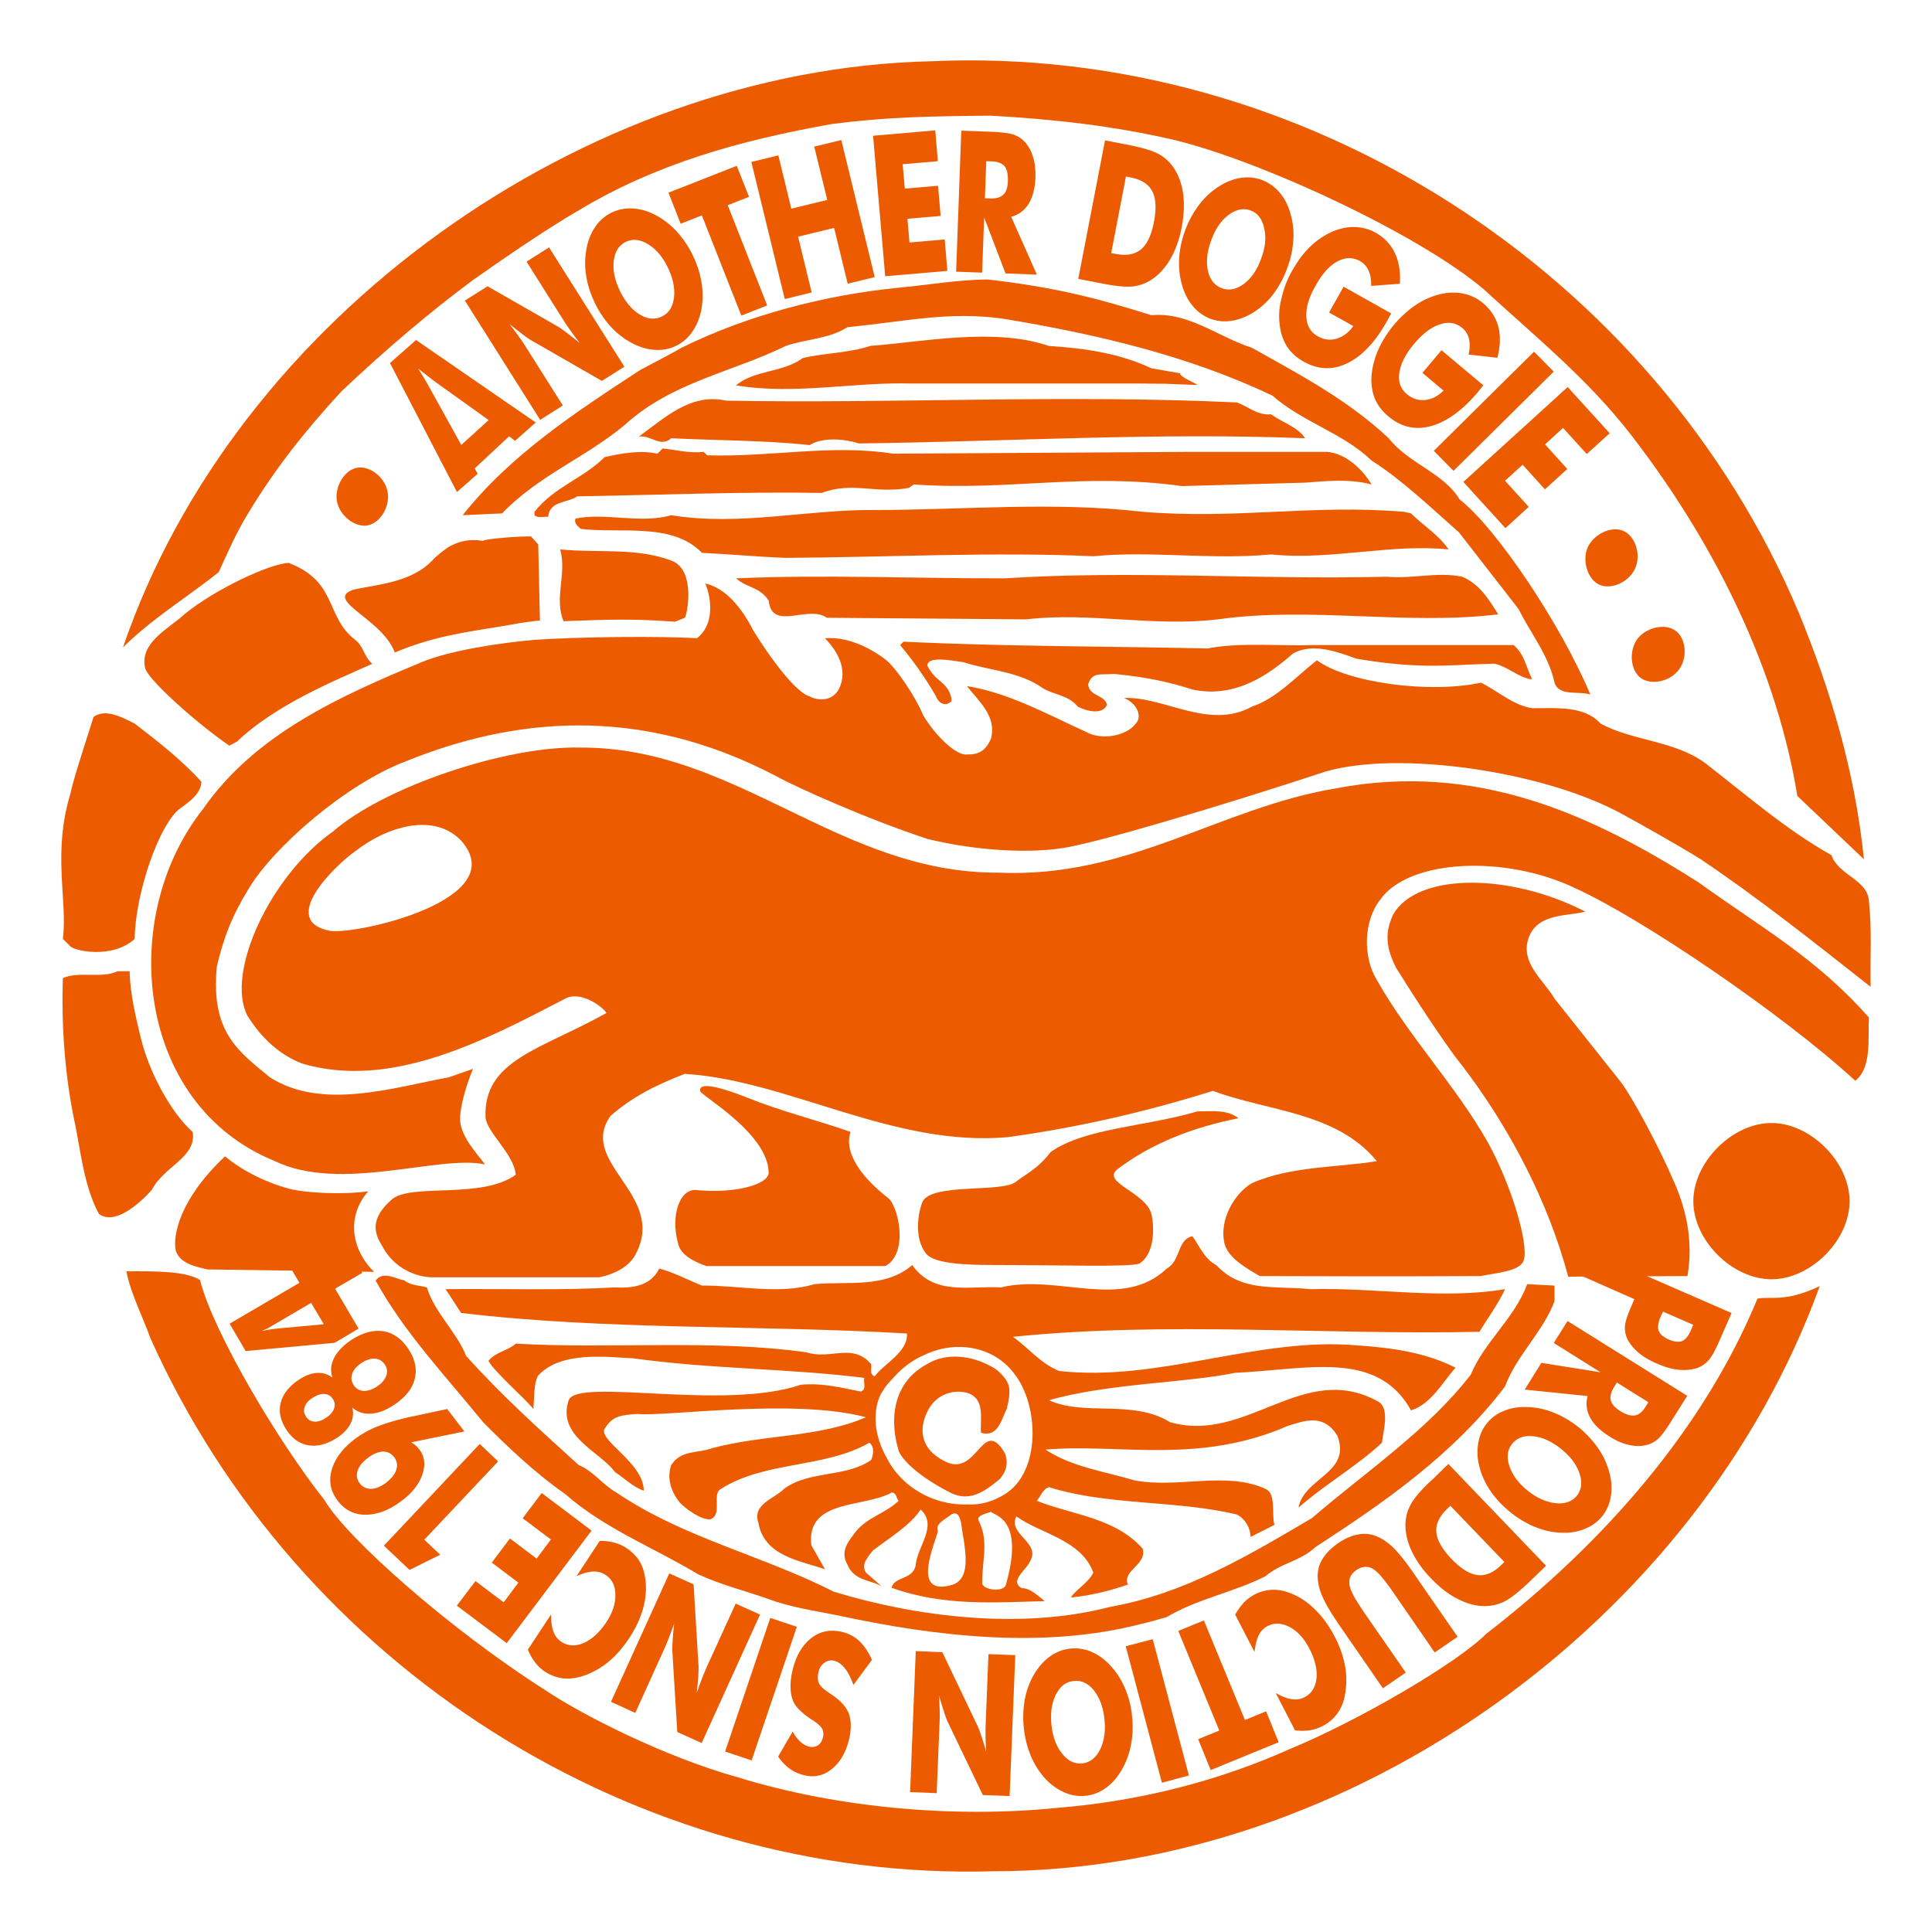 <svg id="Another_DoggieStudio_Production_Since_1984_logo" data-name="Another DoggieStudio Production Since 1984 logo" xmlns="http://www.w3.org/2000/svg" viewBox="0 0 4096 4096"><defs><style>.cls-1{fill:#ec5b00;}</style></defs><title>2020 ec5b00 Another Doggie Production Since 1984 logo web4096px</title><path id="NedreYdre_Ramme" data-name="NedreYdre Ramme" class="cls-1" d="M3726,2753.11c-114.34,277.75-328.44,520.38-574.64,710.32-61.15,61.89-271.34,185-420.42,246.21-139,62-304.21,108.11-487.41,123-218.06,22.31-466.85.93-679.6-64.71-153.85-42.63-332-133.24-408.23-184.89-199.92-127-420.57-321.89-467.49-402.4C586.26,3052,450.54,2820.28,424,2713.62c-30.89-18.95-93.23-18.68-156-18.33,8.75,46,33.86,94.57,50.74,141.44C630.24,3532.38,1346.07,3989.92,2108,3967.19c756.86-.62,1493.08-531.8,1750-1240.52C3785.13,2761.16,3757,2748,3726,2753.11Z"/><path id="NedreIndre_Ramme" data-name="NedreIndre Ramme" class="cls-1" d="M3237.81,2722.5c-26.65,72.17-89.7,120.85-119.65,191.76-89.88,117-223.31,206.57-336.85,304.27-135.44,79.84-270.56,160.51-427.46,188.13-188.6,49.18-409.23,21.69-586.48-32.18C1618.58,3298.37,1448,3260.27,1307,3164.37c-28.16-15.63-50.25-46.34-79.82-58.05-83.48-75.66-162.76-146.84-239-231.7-20.38-51.36-67.18-92.11-83.14-145.16-16-4.47-33.82-3.92-47.28-14.52-18.91-3.92-45.9-21.21-61.36,0,60.86,110.83,149.25,203.22,228,300.37,56.25,56.63,112.54,109.42,173.85,152.17,84.05,73.94,188.28,113.58,282.6,170.52,47,21.57,96.61,34.07,144.91,50.85,50.25,18.94,99.38,25.65,152.15,36.23,202.37,43.83,434.06,71.82,641.48,17.76,9.47-1.82,36.28-9.16,54.15-14.48,65.31-39,141.82-52.39,209.63-86.73,31.83-28,74-31.54,105.52-61.61,144.76-94.16,290.88-194.65,402-340.36,23.6-65,80.94-116.12,105-181.17v-32.95Z"/><path id="C_Copyright" data-name="C Copyright" class="cls-1" d="M2112.75,2903.82c30.39,26.59,31.73,40.14,21.68,83.18-11.08,21.23-18.43,61.46-54.64,50.53-1.85-30.16,8.3-68.95-25.11-83.19a71.79,71.79,0,0,0-83.46,29c-24.57,41-23.89,88.73,35.1,116.25,66.37,30.57,77.39-98.12,124.2-18.55,7.93,22.5,2.51,38.24-10.63,54.43-26.53,21.33-61.21,51.59-105.13,29-74.47-38.19-102.55-72.29-108.88-87.09-22-70.34-11.22-146.92,58.67-184.75C2009.05,2864.74,2068.27,2874.79,2112.75,2903.82Z"/><path id="Nedre_KrummeL" data-name="Nedre KrummeL" class="cls-1" d="M3136.59,2823.54c17.58-29.59,39.64-58.62,54.16-90.44-132.31,22.6-275.26-3.64-413,0-75-7.56-145.34,7-199.22-51-25.39-13.49-35.41-40-50.52-61.22-32.95,7.53-24,51.38-54.43,68.67-94.92,89.88-232.25,10.6-351.46,39.91-67.54-3.92-141.53,18.17-188.13-47.36-58.07,50.15-137.91,33.68-206.85,40.4-75.38,22.6-159.4,2.49-239,3-25.09-9.76-59.94-28.17-90.36-36-17.31,34.34-51.47,42.27-94.13,39.91-116,6.7-239.56,2.51-358.93,3.64l32.91,50.52c308.52,36.85,630.34,25.13,945.23,43.55,2.77,39.34-49.69,64.76-68.68,91-11.45-5-5.86-16.74-7.26-26-39.65-46.32-86.54-8.37-137.63-25.13-196.52-27.91-417.32-6.69-615.8-18.42-17.86,16.09-42,17-57.94,36.59,14,25.11,76.82,78.44,95.07,101.91,2-10.33,0-55.62,10.47-71,49-52.8,147-38.55,201-36.35,167.87,23.12,330.12,21.39,490.34,41.5-2.79,10.33,5.87,24-7.26,29-41-7.82-80.67-18.7-127-14.53-162.74,56-475-15.79-492.56,32.95-25.58,76.47,67.13,109,98.07,152.14,20.16,13.12,38.58,32.13,61.22,39.64,0-60.87-103-109.46-81.43-133.68,16.46-25.86,35-26.43,67.06-29.07,56.56,6.5,332.29-34.05,485.26,7-98.81,43.27-218.64,36.58-326,65.58-28.81,11.18-66.46,3.11-86.84,36-10.07,29,1,58.05,18.43,79.54,13.92,14.38,45.58,37,64.85,35.31,26.44-10.45,2.15-53.68,22-64.34,93.79-59.73,218.85-43.34,314.88-98,11.17,7.8,8.65,25.86,3.91,36.55-54.45,37.84-131.47,21.5-185.07,61.42-19.66,20.66-68.4,32-53.89,72.59,12.57,69.76,87.88,79.28,141,97.7l-29-50.88c-11.51-98.75,111.66-78.94,170.55-111.86,10,0.27,9.49,12,14.53,17.58-28.48,27.37-64.78,33.42-91,65.52-16.36,21.6-33.21,41.4-17.87,69,14.57,35.71,48,32.1,72.59,46.61l-32.94-29c-11.44-17.57,4.47-33.2,14.52-46.61,29.53-23.16,81.23-54.42,101.34-87.08,37.68,34.32-8.11,79.29-10.62,119.24-7,30.42-45.14,22.35-51,46.57,109.59,39.59,217.06,31.18,324.63,28.43-14.12-11.24-30.47-27.86-48.89-27.59-26.52-15.45,10.16-38.5,17.68-56.5,24.28-40.35-48.11-57.38-28.79-95.62,51.12,37.11,137,48.84,163.24,119.18-10.62,22.08-38.41,36.92-47.64,52.83,40.78-3.9,83.47-14.37,120.59-27.34-11.7-31.18,40.66-41.38,31.72-76-58.08-65.89-148.23-71.47-224.59-101.62,8.42-9.5,11.6-24.28,25.84-29,124.49,39.31,270.2,27.33,398.35,58,17.66,9.22,28.66,28,29,47.47l50.52-25.41c-6.36-25.13,4.09-65.84-18.43-76.22-83.73-38.52-185.61-.59-278.3-18.25-63.65-19.15-132.31-28.08-188.65-65.19,157.09-13.42,323.74,32.7,514.41-50.54,31.79-9.27,74.53-28.17,104.69,21.5,29.86,79-70.63,88.22-82.65,152.14,57-50.26,123.11-87.39,176.94-137.63,3.13-26.52,16.74-71.71-7.2-86.9-158.85-89-278.88,89.74-441.91,43.35-79.55-49.13-181.42-12-256.8-46.62,124.49-35.73,289.83-36.45,394.44-58.08,152-6.62,300.8-50.24,373.23,79.57,41.87-12.94,66.15-58.61,94.17-90.44-62.37-31.82-133-42.15-206.68-47.19-213.28-19-419.28,77.88-633.68,54.16-39.53-15.9-65-49.12-98-72.42C2476.41,2800.64,2808.23,2830.69,3136.59,2823.54Zm-1117.2,536.3c-92.35,27.49-34.1-93.22-30.91-114.68-7.43-15.12,21-27.15,28.44-34.48,15.15-7.71,17.85,8.18,20.58,17.24C2042.63,3271.49,2064.45,3344.57,2019.39,3359.84Zm113.16,0c-4.68,16.8-49,11.14-50.29-3.31,0-52.87,14.73-88.6-7.86-133.74-5.36-10.75,26.65-16.69,26.65-17.65C2108.39,3213.72,2172.73,3218.93,2132.55,3359.84Zm17.43-447.9c53,66.19,58,209.87-21.27,256.9-22.94,14-48.82,22.29-78.07,20.67-72.24,2.63-140.33-38.49-169.87-97.18-40.32-70.22-22-127.46-8.17-144.89,6.66-12.13,15.43-19.65,22.7-27.85,18.29-20.7,40.05-36.74,65.41-47.34C2023.63,2841.75,2105,2852.15,2150,2911.94Z"/><path id="Forste_Kugle" data-name="Forste Kugle" class="cls-1" d="M3755.73,2380.88c83,0,165.54,83,165.54,165.75,0,83.19-82.57,165.53-165.54,165.53-83.19,0-165.73-82.35-165.73-165.53C3590,2463.85,3672.54,2380.88,3755.73,2380.88Z"/><path id="Sidste_Flamme" data-name="Sidste Flamme" class="cls-1" d="M3361,1932.76c-40.16,10.05-99.9,3.35-119.72,54.13-19.81,54.47,30.43,89.27,54.45,130.31L3437,2294.92c25.4,34.27,79.55,135.66,108.58,202.85,29.31,63.65,44.81,132.51,31.94,207.6l-252.76,1.3c-41.3-155.72-123.08-315.19-227.79-451.33-17.25-20.4-71.45-98.06-136.64-202.82-23-44.11-24.33-76.67-6.33-114.4C3005.53,1850.12,3200.53,1850.14,3361,1932.76Z"/><path id="Tredje_Fod" data-name="Tredje Fod" class="cls-1" d="M2625.74,2370.75c-93.52,18.45-183.35,52.14-257.38,108.6-33,27.8,60.58,48.49,72.59,94.1,4.93,18.15,11,82-25.38,105.49-22.09,7.82-165.35,3-305.59,3-65.44,0-131.58-3-147.22-24.94-24.56-31.9-17.17-82.43-7.25-108.61,19.09-41.65,170.07-18.59,199.1-43.42,17.59-14.73,44.32-25.11,73-62.71,73.16-51.17,198.78-53,311-86C2575.83,2355.71,2602,2352.82,2625.74,2370.75Z"/><path id="Anden_Fod" data-name="Anden Fod" class="cls-1" d="M1803.37,2399.78c-12.56,34.34,8.42,84.8,79.84,140.42,19.81,14.72,45.1,115.13-6,143.91H1497.37c-25.65-9.18-55.21-23.33-60-48.72-15.91-58.34,3.35-115,38.52-112.5,75.37,8.1,152.14-9.6,153.72-36.14-0.46-83-141.18-162.41-145.34-173.53-1.95-14.4,18.3-18.29,101.33,14.46C1656.54,2356.23,1730,2374.07,1803.37,2399.78Z"/><path id="Krop" class="cls-1" d="M3601.08,1870.79c-228.91-145.71-472.39-256-769.45-199.28-246.33,41-438.6,191.18-715.56,178.6-337.13,1.29-554.51-266.57-885-265.16-158.82-4.42-418.72,84.58-524.89,177.81-131.92,92.69-228.66,298.32-181.7,390.63,31,48.91,68.12,82.54,115.94,101.42,189.79,56,387.88-49.31,557.87-137.61,34.18-17.78,81.09,18.72,87.45,30.44-139.64,78.17-261.25,99.34-256.38,221.84,3.85,32.86,60.19,77.09,64.1,121-70.5,51.91-216.9,18.33-260.78,50.87-62.95,52.93-26.93,90.18-16.77,110.13,38,58,100,56.55,99.78,56.51h355c31.42-6.69,65.61-22.06,79.73-54.43,58.45-122.55-124.67-188.71-56.56-287.17,47.75-42.47,101.88-68.2,158-89.69,218.85,13.41,442.74,155.9,684.76,134.17,148-20.26,292.55-53.56,434.93-98.16,116.94,44,260.71,44,347.41,148.9-76.85,13.57-180.76,9.67-264.77,46.79-36.19,21-71.47,78.16-57.51,130.65,9.47,28.61,42.65,47.94,74.19,66.36,114.15,0,236.63,1.13,467.64,0,33.62-6.68,85.57-10.28,92.1-34,10.6-36.27-27.63-161.6-76.5-249.91-67.56-119.4-168.05-224.6-235.16-343.92-29.75-48.76-28.63-124.69,7.39-170.47,60.84-86,266-95.19,414-23.73,140.84,64.2,439,266.33,592.89,407.84,35.45-27.16,26.6-89.61,29-133.9C3851.21,2031.31,3734.78,1967.13,3601.08,1870.79ZM699,1973.33c-109.09-21.42,10.71-138.29,54.34-168.78,68.3-53.49,169.1-82.63,225.56-20.92C1086.69,1909.23,750.24,1983.12,699,1973.33Z"/><path id="Store_Flamme" data-name="Store Flamme" class="cls-1" d="M3962.3,1911c-1.89-45.84-64.26-54.72-79.55-98-96.59-54.16-180.11-127.58-268.27-195.7-65.52-47.43-153.05-46.33-221.07-83.18-33.88-38-92.39-32.66-145-32.66-41.08-6.42-72.21-36.29-108.75-54.15-109.6,23.72-283.37,0-347.75-47.44-44.61,34.88-85.23,80.65-137.69,98.18-91.3,50.19-184.52-21.37-271.36-18.37,27.36,11.16,39.64,38.53,25.14,54.45-20.38,26.69-73.14,35.75-104.69,17.87-82.4-37.14-163.2-82.92-253.46-97.43,25,31.82,63.76,63.95,51.12,111.21-11.19,26.44-27,34.51-51.12,33.66-21.21,3.36-66.16-38.23-92.68-83.18-16.47-39.56-55.55-97.42-77.89-116.38-31-24.59-81.51-51.11-130.36-46.72,24.49,24.51,50.27,65.57,30,106.91-14.87,29-47.87,24.92-62.38,16.28-29-7.27-85.42-83.7-119.75-140.13-23.73-46.35-57.5-89.33-101.42-99.11,14.35,35.38,18.24,88.5-17.88,116-79.72-4.94-251.68-3-344.36,3.37-70.36,6.14-177.9,21.94-239.06,47.24-173,72-353.61,152.69-463.66,311.53-181.14,228.07-143.48,626.4,152.15,746.27,139.56,67.69,348.79-14.08,445.79,7.14-22.23-29-50.53-59-53-94.1,0-35.43,17.21-83.44,27.37-108.55L952,2283.85c-117.81,21.67-269.46,71-380,0-66.18-54.62-126.12-95.53-112.25-235.12,14.49-61.16,31.91-106.75,67.29-164.28,52.06-87.92,206.24-222.17,332.31-270,223.6-90.9,492.16-123.28,785.81,30.81,45.4,25.13,197.09,92.71,321.58,133.44,89.32,22,201.55,31.82,282.23,19.82,65-7.82,344.46-91.28,561.36-162.75,154.37-44.94,464-1.51,631.42,91.55,34.9,19,121.64,67.84,161.92,93,123.44,82.91,245.17,179.49,362.13,271.8C3964.81,2031.58,3968.71,1968.78,3962.3,1911Z"/><path id="Forste_Flamme" data-name="Forste Flamme" class="cls-1" d="M620.28,2522c29.88,6.37,101.32,11.55,160.26,3.73-49.75,57.76-31.6,128.12,12.46,170.69l-353.4-5.14c-23.92-5.86-59.95-12.3-67.22-41.33-5.79-30.23,7.71-107.12,104.75-198.47C514.35,2483.26,570.44,2510.21,620.28,2522Z"/><path id="Anden_Flamme" data-name="Anden Flamme" class="cls-1" d="M274.93,2059.15c0.44,46.51,13.77,100.87,24,143.09,17.3,70.53,62.81,155.92,109.67,197.89,8.22,53.81-60.84,72.1-86.91,122.76-2.43,2.31-70.79,81.92-112.11,50.55-33.79-63.18-38.57-139-54.51-210-17.87-91.81-25.12-192.56-21.74-289.81,34.31-15.25,81.57,1.59,115.89-14.49h25.66Z"/><path id="Tredje_Flamme" data-name="Tredje Flamme" class="cls-1" d="M427.07,1657.46c-1.51,25.09-23,40.53-45.4,56.68-43,31.47-94.74,177-96.15,276.41-47.12,43.41-130.22,25.6-137.62,14.52l-14.52-14.52c10.09-83.46-22.7-180.61,15.93-308,4.79-25.09,27.07-93.69,49.22-162.87,26.14-18.2,61.34,1.62,87,14.46C334.31,1571.52,385,1611,427.07,1657.46Z"/><path id="Fjerde_Flamme" data-name="Fjerde Flamme" class="cls-1" d="M753,1356.54c18.37,14,17.43,33.9,36.23,50.83-76.31,34.37-203.78,85.55-286.73,164.82l-16.38,8.74c-66.72-45.71-177.33-143.45-178.83-166.56-10.64-53,52.17-82.56,83.53-111.93,64.21-53.14,182.06-107.71,221.06-109C716.54,1233.18,688.75,1307.19,753,1356.54Z"/><path id="Femte_Flamme" data-name="Femte Flamme" class="cls-1" d="M1141.11,1154.21l3.56,161.23c-13.74,1.45-28.2,3.4-43.12,5.67-93.22,17.34-168.93,22.12-264.56,62.26-26.41-71.61-150.69-110.94-88-133.06,53.44-12,126.89-15.38,171.8-66.65a272.22,272.22,0,0,1,29.1-23.23,110.53,110.53,0,0,1,33.64-13.32c12.15-2.53,25.55-2.76,40.45-.31-0.61-1.44,13.34-3.74,33.19-5.73s45.57-3.78,68.42-3.87Z"/><path id="Sjette_Flamme" data-name="Sjette Flamme" class="cls-1" d="M1426.8,1189.92c46.34,21.26,31.61,108,25.12,119.8l-21.19,8.38c-85.56-6.34-136-5.06-235.88-1.12-20.66-47.85,7.26-101.06-7.18-152.14C1271.76,1172.92,1351.44,1160,1426.8,1189.92Z"/><path id="FørsteOvre_KrummeL" data-name="FørsteOvre KrummeL" class="cls-1" d="M2560.14,1374.83c69-13.48,152.14-4.82,221.16-7.22h427.6c23.58,19.76,26.77,48.26,39.53,72.47-25.87-1.4-51-26.52-79.74-32.94-95.45,1.95-153.45,12.82-292.84-10.61-40.47-14.5-92.12-34.27-134.53-11.09-59.74,52.68-128.7,94.27-213.28,76.42-51.17-16.76-102.73-26.92-166.6-33.07-30.29,2.54-45.3-4.62-54.47,21.9,1.92,25.69,35.73,22.29,39.9,43.55-9.29,21.27-40.75,14.5-62,3.85-20.09-25.11-51.64-24.78-75.63-40.13-48.86-34.34-111.73-36.29-166.67-54.16-23.17-2.8-76.08-14-76.49,7.25,14.28,30.3,36.86,33.4,47.46,58.05,2,5.78,4.47,11.12,3.35,17.87-12.55,12-27.09,3.9-32.38-10.6a773.75,773.75,0,0,0-76.2-108.76l7.26-7.21C2127.93,1370.56,2341.29,1370,2560.14,1374.83Z"/><path id="AndenOvre_KrummeL" data-name="AndenOvre KrummeL" class="cls-1" d="M3100.05,1222.7c36.54,15.53,56.36,47.88,76.17,79.75-195.68,23.69-396.94-17-594,10.61-137.59,16.46-273.3-15.91-405.88,0l-423.47-3.35c-39.08-28.48-116.09,29.88-123.2-36.29-17.86-29-47.91-27.53-69.14-47.29,185.92-8.27,379.08.39,569,0,276.83-17.48,529.47,3.38,811.4-3.43C2991.44,1228,3046.71,1211.66,3100.05,1222.7Z"/><path id="TredjeOvre_KrummeL" data-name="TredjeOvre KrummeL" class="cls-1" d="M2991.44,1088.46c28.74,28,58.39,45.38,79.71,76.37-124.94-12.56-249.17,23.63-376.46,10.61-126.44,12-256.26-8.27-376.84,3.85-213-9.72-439.39,2.31-652.1,3.42-55.55-2-118.35-7.82-177.61-10.65-62.45-65.29-173.39-40.64-257-50.78-6.19-6.23-14.52-11.55-11.15-21.76,63.36-13.44,137.68,11.69,202.93-7.25,145.88,23.71,289.76-12.57,431.29-11,185.36,0,378.79-18.34,568.35,3.81,200.73,16.43,358.43-16.34,554.37,0Z"/><path id="FjerdeOvre_KrummeL" data-name="FjerdeOvre KrummeL" class="cls-1" d="M1491.86,958l7.24,7.23c134,4.4,263.24-24.07,394.72-3.36L2524.14,958h289.75c39.66,3.87,73.17,35.32,94.07,69.1-46.61-12.09-91.55-7.73-141.1-3.82L2506,1030.53c-210.48-29-364.92,10.65-568.62-3.4l-10.61,7.29c-71.74,13-118.92-14-185.08,10.61-166.08-3-358.93,4.8-517.82,7.23-20.64,14.49-58.9,9.17-61.74,43.45-9.71-.94-21.71,3.4-29-3.44V1085c43.49-54,101.88-69.55,148.78-115.9,34.63-7.72,74.81-15.41,111.94-7.25L1405,950.78C1434.05,953.73,1460.58,961.43,1491.86,958Z"/><path id="FemteOvre_KrummeL" data-name="FemteOvre KrummeL" class="cls-1" d="M2622.12,853.25c24,8.17,43.53,28,72.57,25.13,24,17.36,57.22,27.05,72.17,50.74-312.8-12.55-635,7.2-945.63,11-30.43-9.59-76.76-14-104.67,3.45-95.75-10.16-195.69-9.66-293.67-14.46-22.61,20.76-43.55-7.76-68.67-3.43,53.27-38.13,109.71-93.18,184.53-76.3C1888.52,856.12,2258.39,835.88,2622.12,853.25Z"/><path id="SjetteOvre_KrummeL" data-name="SjetteOvre KrummeL" class="cls-1" d="M2440.95,780.8l61.14,10.64c-1.94,7.23,32.77,20.91,36.67,24.77l-66.44-2.52-52.86-.56H1934c-122.27-3.82-249.27,24.7-373.51,3.88,38.24-32.8,99.1-26.55,141.53-57.9,46.9-11.13,96-10.17,143.6-25.88,107-7.58,262-39.86,378.13.27C2300.55,738.29,2374.78,749.4,2440.95,780.8Z"/><path id="OvreIndre_Ramme" data-name="OvreIndre Ramme" class="cls-1" d="M2440.95,668.27c79.28-7.25,141.82,46.38,213.29,69.1,100.19,56.47,201,108.62,289.91,191.75,41.14,53.09,117.19,73.78,150.39,129.87,76.73,59,214,263.29,277.16,413.47-25.07-8.22-66.18,4.74-76-25.12-12.29-58.08-51.05-105.25-76.08-156L3093,1128.54c-56.34-49.53-120.36-111.1-185.08-152.13-61.13-58.91-144.6-80.18-210.2-137.63-177.82-84.58-372.92-130.41-572.16-163.28-114.55-15.43-198.08,4.91-329.5,18.34-38.52,25.11-87.7,24.62-130.36,39.64-113.33,55.54-241.46,76.77-340.38,166.63-84,70.43-182.18,106.71-260.9,188.34L981,1092.27c100.46-127.42,240.53-219.2,376.65-308.06,33.42-17.45,76.88-40.61,87-46.84,142.92-70.55,305.66-111.62,456.41-127,64.2-5.83,130.36-17.42,192-17.88C2237,608.67,2328.73,633,2440.95,668.27Z"/><path id="OvreYdre_Ramme" data-name="OvreYdre Ramme" class="cls-1" d="M3814,1300C3509.72,578,2763.57,94.07,1973.86,129.86c-735.56,16.87-1474,542.33-1713.14,1242.69,61.87-61.4,134.25-104.86,202.87-159.38C482,1173,500.75,1129.62,525,1090c57-94.71,120.86-175.74,199.43-260.83,95-89.69,187.37-168.05,278.62-235.69,72-50.67,159.8-110.6,225.2-148.34C1391,347.64,1566.47,298,1764.07,262.85c118-15.1,207.32-16.35,335.63-17.63,132,7.25,259.1,21.28,388.63,51.21,185.07,44.49,520.59,200.36,657.79,317.29C3257,715.61,3367.09,804.09,3459,923.35c185.6,240.46,309.58,506.71,351.51,764.08l141.14,134.26C3932.87,1636.62,3881.55,1464.67,3814,1300Z"/><g id="Layer_3" data-name="Layer 3"><path id="Tekst_Kugle" data-name="Tekst Kugle" class="cls-1" d="M756.72,991.73c27.35-5.18,59.8,20.43,65,51.14,5.83,30.57-15.17,65.77-42.47,71-26.82,4.84-59.21-20.6-65-51.13C709.06,1032.07,729.94,996.64,756.72,991.73Z"/></g><path class="cls-1" d="M968.77,1043.14l-142-273.5,55.3-48.76,253.76,174.88L1092,934.56l-12.84-9.38-72.78,67.88,6.3,11.48Zm9.15-99.83,58.14-52.7L918.84,806.69q-3.73-2.67-11.67-9.05c-5.35-4.2-12.14-9.62-20.52-16.25,3.92,6.36,7.61,12.46,11.15,18.25s6.74,11.47,9.88,16.91Z"/><path class="cls-1" d="M1145.21,890.13L985.57,637.26l48-30.37,151.08,86.55c3,1.77,8.59,5.73,16.68,11.89s17.45,13.5,28,22.16c-7.55-9.82-14.2-18.72-19.86-26.57s-10.36-15-14.37-21.29L1116.3,554.69,1164,524.53l159.74,252.92-47.81,30.11L1124.52,720.5c-3.06-1.69-8.66-5.6-16.71-11.75s-17.34-13.41-27.79-22q11.56,14.93,20,26.8t14.39,21.33l78.86,124.81Z"/><path class="cls-1" d="M1469,541.91c9.29,19.39,15.52,38.78,18.44,58.2a165.65,165.65,0,0,1-.49,56.27c-3.54,18-10.06,33.7-19.26,47.06s-20.83,23.28-34.59,29.86a88.16,88.16,0,0,1-45.09,8.4c-16.2-1-32.37-5.89-48.35-14.43a164.62,164.62,0,0,1-44.79-34.75A206.85,206.85,0,0,1,1261,642c-9.26-19.33-15.46-38.66-18.37-58.15a162.54,162.54,0,0,1,.85-56.55c3.26-17.87,9.58-33.47,18.84-46.78a88.57,88.57,0,0,1,34.71-30,90.39,90.39,0,0,1,45.11-8.46c16.35,1,32.51,5.83,48.64,14.43a164.66,164.66,0,0,1,44.18,34.66A204.15,204.15,0,0,1,1469,541.91Zm-65.88,129.15c14.76-7,23.33-20.44,25.73-40s-1.86-40.85-12.91-63.67q-16.2-33.9-41.83-49.48-25.4-15.59-47.09-5.2c-14.71,7.12-23.33,20.43-25.72,40.1s1.89,40.86,12.87,63.56q16.68,34.61,41.6,50.06C1372.36,676.73,1388.09,678.29,1403.09,671.06Z"/><path class="cls-1" d="M1571.65,669.11L1488,456.59l-44.93,17.76-25.9-65.84L1562,351.57l26,65.75L1542.82,435l83.65,212.54Z"/><path class="cls-1" d="M1663.76,634l-70.84-290.6,57.24-14,27.45,113,76.28-18.54-27.63-113,57.35-13.95,70.87,290.54-57.32,14L1768.4,483.16,1692,501.75,1720.81,620Z"/><path class="cls-1" d="M1876.69,585.71L1851,287.8l131.84-11.4,5.48,65.33-74.63,6.45,4.61,51.71,70.42-6.08,5.51,63.93-70.42,6.07,4.39,50.3,74.63-6.47,5.69,66.66Z"/><path class="cls-1" d="M2027.07,576L2038,277l61.62,2.27c24.1,1,40.73,3,50.12,6.44a58.57,58.57,0,0,1,24,16.39c7.53,8.48,12.89,19.06,16.72,31.83s5.27,26.86,4.77,42.16c-0.92,23-5.74,41.74-14.4,55.95-8.92,14.19-21.22,23.37-37.09,27.56l54.55,122.64-66.49-2.48L2086.49,461l-4.3,117Zm61-155.65,10.84,0.39q19,0.82,28.15-8c6-5.71,9.36-15,9.72-27.82,0.55-15-1.8-25.72-6.79-32.18-5.26-6.54-14.45-10.08-27.27-10.58l-11.7-.45Z"/><path class="cls-1" d="M2286,591.28l56.75-293.63,44.18,8.52q49.11,9.43,68.69,19.91a92.08,92.08,0,0,1,31.78,28.32c10.76,15.59,17.82,34.19,20.81,55.76s2.1,45.36-2.85,71.34-12.94,48.34-23.85,67.28-24.21,33.55-40.1,44a90.77,90.77,0,0,1-39.21,14.38c-13.85,1.7-34.55-.13-62.3-5.5l-9.73-1.8Zm69.83-54.8,9.72,1.89c22.71,4.39,40.46,1.1,53.51-9.76s22.1-30.39,27.47-58.52,4.19-49.64-3.73-64.75-23.29-24.86-46-29.23l-9.7-1.95Z"/><path class="cls-1" d="M2729,568.35a207.47,207.47,0,0,1-28.6,53.91,159.86,159.86,0,0,1-40.9,38.69c-15.57,10-31,16.4-47.33,18.92A87.48,87.48,0,0,1,2566.8,676a91,91,0,0,1-37.49-26.51c-10.48-12.37-18.11-27.24-23.15-44.78a163.62,163.62,0,0,1-6.21-56.24c1-19.77,5.28-39.66,12.51-59.57a212.65,212.65,0,0,1,28.95-53.65,158.35,158.35,0,0,1,41.17-38.81c15.31-10.1,30.7-16.45,46.5-19.11,16.32-2.54,31.31-1.24,46,4.12a91,91,0,0,1,37.5,26.46c10.7,12.35,18.38,27.35,23.19,44.79a156.68,156.68,0,0,1,6.15,56A198.67,198.67,0,0,1,2729,568.35Zm-138.39,42.72q22.77,8.45,46.67-9.41t36.51-53.59c8.9-23.43,11-45,6.31-64.45-4.18-19.4-13.76-32-28.82-37.43s-30.77-2.39-46.7,9.52-28.11,29.83-36.58,53.47c-9,24.06-11.18,45.57-7.1,64.69S2575.24,605.44,2590.62,611.07Z"/><path class="cls-1" d="M2817.71,662.54l30.87-54.69,101,56.71c-1.26,1.75-2,3.77-3.48,5.9-0.87,2.19-2.74,5.32-5,9.46q-37.61,67.49-84.62,90.07c-30.77,15.15-61.76,14.08-92.92-3.45-14.89-8.45-27-19.33-35.15-32.29s-13.67-28.74-15.43-47q-3.45-26.39,4.18-55.89a209.33,209.33,0,0,1,22.5-57.79c11-19.4,23.18-36.06,37.1-49.66A164.41,164.41,0,0,1,2823,491.84c16.55-7.35,33.12-10.81,48.55-10.58a96.5,96.5,0,0,1,45.48,12.44c18.25,10.4,31.58,24.54,40.06,42.6,8.86,18.15,12.27,39.88,10.73,65.27L2907,606.18c0.3-13.13-1.43-24-5.7-32.74a42.09,42.09,0,0,0-17.79-19.82q-23.24-13-48.56.88c-16.85,9.19-31.86,26.16-45.55,50.76-14.39,24.73-20.8,46.74-19.85,66s8.94,33.12,24.44,41.72c12.62,7.31,26.41,9.05,39.84,5s25.59-12.87,35.38-26.74Z"/><path class="cls-1" d="M3015.69,790.51l40.41-48L3144.89,817c-1.46,1.6-3,3.34-4.46,5.21-1.23,2-3.95,4.64-6.65,8.42-33.13,39.38-66.6,63.57-99.85,72.68s-63.28,2.27-90.58-20.64c-13.54-11.34-23-24.1-29-38.55-5.39-14.25-8-30.66-6.49-49.05a177.76,177.76,0,0,1,14.49-54.19c8.23-18.61,19.65-35.94,33.15-52.42q21.74-25.6,45.91-41.78a164.58,164.58,0,0,1,51.29-22.86c18-4.12,34.54-4.57,50.08-1.27a94.48,94.48,0,0,1,41.77,20.49c16.07,13.61,26.94,30.18,32,49.53s4.39,41.32-2.07,65.95l-60.87-6.9c2.8-12.79,3-23.8.76-33.05a41.51,41.51,0,0,0-14-23c-13.6-11.34-29.36-14.05-47.32-8-18.53,5.87-36.62,19.65-54.84,41.2-18.36,21.78-28.64,42.19-31.44,61.23s2.3,34.17,15.87,45.5c11.41,9.66,24.17,13.79,38.76,12.5,14-1.37,26.92-8,39.09-19.85Z"/><path class="cls-1" d="M3039.73,955.87l212.57-210.31,41.75,42.32L3081.64,998.21Z"/><path class="cls-1" d="M3102.44,1021.76l221.15-201.18,89.11,97.94-48.61,44.09-50.4-55.45-38.05,35,47.18,52.14-47.49,43.16-47.18-52.18-37.33,33.92,50.25,55.41-49.46,45.08Z"/><g id="Layer_4" data-name="Layer 4"><path id="Tekst_Kugle-2" data-name="Tekst Kugle" class="cls-1" d="M3441.61,1125.52c25.68,11.18,38.16,50.86,25.08,79.34-12.47,28.72-49.87,46.1-75.55,35-25-11.16-37.58-50.67-25.08-79.33C3379.12,1132.07,3416.56,1114.44,3441.61,1125.52Z"/></g><g id="Layer_6" data-name="Layer 6"><path id="Tekst_Kugle-3" data-name="Tekst Kugle" class="cls-1" d="M3552.34,1337.18c22.51,16.47,26,57.73,7,82.54-18.38,25.18-58.5,33.89-81,17.52-21.89-16.31-25.44-57.42-7-82.53C3490.21,1329.9,3530.43,1320.95,3552.34,1337.18Z"/></g><path class="cls-1" d="M3342,2700l55-35.62,274.06,119.34-24.78,56.6c-9.51,21.95-17.63,37-24.73,44.34a59.56,59.56,0,0,1-25.3,16.36,102.37,102.37,0,0,1-38.69,2.86c-14.14-1.51-29-6-44.05-12.73-16.65-7-30.14-15.08-40.83-24.31s-18.53-19.5-23.46-30.24a56.41,56.41,0,0,1-4.21-25.28c0.83-8.94,4.78-21.3,11.92-38.21l4-9.21,4.19-9.53Zm183.57,80.73-4.56,10.1c-5.76,12.83-7.19,23.15-4.53,30.32,2.69,7.41,10.25,13.8,22.07,19,11.21,4.56,20.53,5.73,27.86,2.92,6.88-2.79,13.33-10.69,18.78-23.68l4.81-10.7Z"/><path class="cls-1" d="M3323.31,2800.72l253.81,158.58-32.81,51.92c-12.74,20.75-22.76,34.08-30.51,40.58-7.77,6.15-16.12,10.63-26.22,12.35-10.88,2.42-22.83,2.15-35.9-1.35-13.07-2.95-25.95-8.67-38.64-16.87-19.73-12.25-33.7-25.61-41.63-40.21a61,61,0,0,1-5.53-46l-133.36-13.63,35.28-56.64,125.59,19.94-99.25-62.1ZM3427.84,2931l-5.58,9.31c-6.8,11-9.15,20.31-7.4,28.37,2.22,8.06,8.69,15.71,19.45,22.42,12.55,7.93,23,11,31.54,9.72,8.17-1.16,15.74-7.1,22.61-17.9l6.06-10.21Z"/><path class="cls-1" d="M3202.07,3206c-16.55-13.53-30.74-28.26-41.61-44.33-11.22-16.43-19.16-33.15-23.77-51.27a118.82,118.82,0,0,1-2.76-50.54c2.64-16,8.44-30.18,18.29-42.06a84.21,84.21,0,0,1,37.12-26.82c14.86-6.26,31.49-8.88,49.48-7.81a151.89,151.89,0,0,1,55.44,12c18.42,7.22,35.78,17.48,52.61,30.76,16.36,13.51,30.51,28.6,41.39,44.73a156.35,156.35,0,0,1,23.68,51.46,115.8,115.8,0,0,1,3.16,50.3c-2.65,15.95-8.62,30.15-18.48,42.19a86.93,86.93,0,0,1-37.06,26.8c-15.08,6.32-31.79,9-49.77,8-18.36-.49-36.75-4.75-55.18-12.08A207.08,207.08,0,0,1,3202.07,3206Zm3.68-144.79c-10,12.57-12.07,28.19-5.66,47,6.23,19,19,36.27,38.75,52.14s39.44,24.23,59.27,26.53c19.86,1.89,34.63-3.34,44.88-15.74,10.1-12.78,12.05-28.54,5.62-47.42-6.3-18.65-19-35.89-38.72-51.7-19.91-16-39.67-25.11-59.27-27C3231.09,3042.8,3216.24,3048.17,3205.75,3061.23Z"/><path class="cls-1" d="M3070.71,3103.72l207.12,215.82-32.6,31.37c-24,23-42.64,38-55.75,44.36a94.4,94.4,0,0,1-41.89,9.81c-18.8-.07-38.15-5.2-57.3-15.44-19.58-9.69-38.29-24.23-56.67-43.63-18.39-18.85-31.89-38.44-41.08-58.27s-13.34-38.89-12.88-58.19a92.33,92.33,0,0,1,11.25-40q10-18.8,40.17-47.68l7.45-6.78Zm4.2,88.67-7,6.74c-16.85,16-24.09,32.68-22.71,49.31,1.38,16.81,12,35.53,31.79,56.31s38.09,32,54.71,34.4c17,2.46,34-4.58,50.46-20.6l7.34-6.94Z"/><path class="cls-1" d="M3090.25,3470.12l-48.58,33.24-82.37-119.43c-12-17.82-21.17-30.19-27.41-37.25a90.69,90.69,0,0,0-16.28-17c-6.36-5.14-12.93-7.72-19.7-7.79s-13.52,2-20.12,6.64-11.42,10.3-13.82,16.57a34.84,34.84,0,0,0,.53,21.06c1.8,6.17,5.39,13.59,9.76,21.72,4.92,8.05,13.12,21,25.17,38.5l11.74,16.92,71.2,102.66-48.52,33.32L2842,3449.11c-18.6-26.79-30.88-47.72-37.44-62.2s-10.3-28-10.69-41a65.14,65.14,0,0,1,9.4-39.7c6.93-12.13,18.4-23.74,33.29-34.25,15.48-10.5,30.09-16.73,43.76-18.91a67,67,0,0,1,40.76,5.22c11.82,5.28,23.08,13.38,34.45,24.36,11.11,11.44,26.3,30.3,44.89,57.63l17.46,25.38Z"/><path class="cls-1" d="M2745.56,3668.47l-40.92-79.21c12.9,7.47,24.49,11.78,34,13.17,10.11,1.4,18.65,0,26.71-4.05,15.37-7.83,23.61-21.18,25.86-40.33,1.67-19-3.39-40.05-15.17-62.77-11-21.24-24.55-36.56-41.48-45.57s-32.62-10-47.33-2.23c-8.06,4.11-14.25,10.67-18.73,19.56-4.23,8.57-7.08,20.43-8.86,35.3l-41-79.27a149.84,149.84,0,0,1,18.28-25.39,96.5,96.5,0,0,1,22.64-17,89.77,89.77,0,0,1,31.71-9.77,87.65,87.65,0,0,1,32.77,2.89,145.39,145.39,0,0,1,58.54,33.39c18.19,16.48,33.86,37.09,47,62.57a225.48,225.48,0,0,1,21.38,58.88,165,165,0,0,1,1.64,56.56c-1.93,17.46-7.18,32.69-15.6,45a86,86,0,0,1-33.08,29.21,94,94,0,0,1-27,8.91A119.63,119.63,0,0,1,2745.56,3668.47Z"/><path class="cls-1" d="M2552.36,3435.45l87,211.07,44.85-18.37,26.66,65.51-144.06,59-26.67-65.42,44.85-18.36-87-211.2Z"/><path class="cls-1" d="M2443.91,3475.21l76.62,288.91-57.2,15.41-76.66-289.38Z"/><path class="cls-1" d="M2170.57,3662.65a209.32,209.32,0,0,1,2.37-61.07,168.88,168.88,0,0,1,19.73-52.51c9.69-15.68,20.86-28.5,34.16-37.82a89.49,89.49,0,0,1,88.22-8.81c14.71,6.44,28.08,16.62,40.12,30,12.86,13.75,22.58,29.84,30.32,47.92a191,191,0,0,1,14.58,59.13,196.11,196.11,0,0,1-2.59,60.88,165.33,165.33,0,0,1-20,52.9c-9.22,15.77-20.15,28.21-33.39,37.53a87.42,87.42,0,0,1-88.4,8.83c-14.76-6.49-28.25-16.29-40.85-30a167.26,167.26,0,0,1-29.66-47.75A206.76,206.76,0,0,1,2170.57,3662.65Zm106.11-98.79c-16.63,1.49-29,11-38,28.68s-12.05,39-9.48,64.19c2.59,25,9.72,45.11,22.47,60.81,12.22,15.71,26.55,22.53,42.47,21,16.08-1.55,29-11.43,38-29,8.51-17.58,12.05-39.12,9.48-64.18-2.61-25.49-10.22-45.74-22.23-61.28C2307.34,3569.05,2292.92,3562,2276.68,3563.86Z"/><path class="cls-1" d="M2152.48,3509l-12,298.85-56.81-2.22-75.32-157a189.6,189.6,0,0,1-6.81-19.29c-3.24-9.63-7-21-10.53-34.19,0.67,12.46.9,23.38,1.27,33.17,0.08,9.72,0,18.17-.42,25.71l-6,147.64-56.36-2.26,12-298.89,56.35,2.44,75.3,157.55a184.06,184.06,0,0,1,7.09,19.09c3.34,9.79,6.66,20.81,10.46,33.9-0.57-12.63-1.19-23.75-1.26-33.24-0.09-9.9,0-18.39.3-26l5.9-147.35Z"/><path class="cls-1" d="M1809.31,3572.15c-5.43-15-11.51-27-18.53-35.72-6.72-8.27-14.14-13.49-22.55-15.46a23.21,23.21,0,0,0-20.7,4.53c-6.4,4.34-10.44,11-12.4,20q-3.14,14.29,1.36,23.84c3.19,6.32,11.7,13.7,25.56,22.61,18.73,12.35,31.18,25.67,37,39.86,5.63,14.34,6.18,32.34,1.46,53.86q-9.61,41.79-35.59,63.66c-17.32,14.57-37,19.65-58.3,14.63a86.13,86.13,0,0,1-31.68-13.61,104,104,0,0,1-25.16-26.31l30.8-53.14c4.85,9.11,10.21,16.28,16.17,21.64,6,5.53,12.44,9.09,19.1,10.51a23.71,23.71,0,0,0,18.44-2.91c5.34-3.77,8.73-9.12,10.21-16.33,1.8-7.31,1.17-13.65-1.58-18.89-3-5.22-9.21-10.95-19.15-17.44l-2.49-1.46c-21.32-14.15-34.56-27.17-39.72-39.44a77.16,77.16,0,0,1-5.47-28.11,132.12,132.12,0,0,1,3.47-34.32c6.79-31.1,19.83-54.23,38.75-69.9,18.84-15.46,40.58-20.25,65.06-14.84a78.22,78.22,0,0,1,37.74,19.16c10.53,9.83,19.74,23.19,27.52,40.41Z"/><path class="cls-1" d="M1537.26,3713.42l95.79-283.27,56.29,18.83-95.81,283.25Z"/><path class="cls-1" d="M1611.34,3423.09l-123.73,272.26L1435.88,3672,1425.27,3498c-0.26-3.37.15-10.27,0.81-20.16,0.64-10.32,1.55-22.22,3.13-35.7-4.16,11.81-7.79,22-11.47,31q-5.14,13.53-9.91,23.74l-61,134.6L1295.31,3608,1419,3335.73l51.5,23.39L1481,3533.58c0.12,3.65,0,10.48-.65,20.37-0.66,10.15-1.83,22-3.22,35.29,4.05-11.9,7.93-22.41,11.36-31.44,3.67-8.94,6.95-16.86,9.91-23.71l61.29-134.27Z"/><path class="cls-1" d="M1119.15,3497.31l49.09-74.36q-0.09,22.35,5.14,36.31A42.31,42.31,0,0,0,1190,3480.6c14,9.31,29.86,10.25,47.52,2.66q26.15-11.59,47.68-43.6c13.22-19.91,19.75-39.57,19.43-58.4-0.12-19.4-7-33.17-20.77-42.3a42.85,42.85,0,0,0-26.34-7.18c-9.89.59-21.7,3.55-35.24,9.83l49.18-74.69a112.19,112.19,0,0,1,31.05,3.61,86.32,86.32,0,0,1,25.91,11.69,98.23,98.23,0,0,1,24.18,22.73,86.19,86.19,0,0,1,13.19,30.13c5.15,21.3,4.9,43.8-.52,67.5s-16.09,47.44-31.8,71.1c-12.59,19-26.39,34.84-41.13,47.58a174.65,174.65,0,0,1-48.41,29.11c-16.61,6.41-32.17,9.18-46.86,8.23-14.78-1.17-28.69-6.17-41.72-14.59a86.81,86.81,0,0,1-20.84-19.59A118.21,118.21,0,0,1,1119.15,3497.31Z"/><path class="cls-1" d="M1254.16,3245l-179.88,238.67L968.5,3404.11,1008,3352l59.78,45.11,31.29-41.81-56.49-42.42,38.56-51.22,56.54,42.64,30.34-40.45-59.94-45,40.32-53.57Z"/><path class="cls-1" d="M1056.14,3098.27L899.52,3264.34l33.72,31.81-65,32.19L813.88,3277,1017,3061.35Z"/><path class="cls-1" d="M871.82,3057.88a100.23,100.23,0,0,1,9.11,6.37,58.36,58.36,0,0,1,8.19,8.93c11.15,14.51,13.29,31.84,6.57,52.12-6.81,20.56-21.06,39-42.58,55.33-26.28,20.33-51.88,30.39-76.69,30.69-24.92.57-45-9.57-60.23-29.43s-19.67-41.38-13.09-65.1,23-45.78,49.19-65.89a207.31,207.31,0,0,1,49.7-27.36c19.06-7.31,45-14.84,77.73-21.68L948,2987.2l36.56,47.6Zm-36.3,31.27c-6.17-8-14.22-11.88-24.29-11.66-10.06.78-20.66,5.06-31.89,13.93-11.21,8.36-18.27,17.55-21.29,27-2.92,10-1.37,18.49,4.73,26.43s14.26,11.81,24.32,11.6,20.74-5,32-13.39c11.21-8.89,18.34-18.09,21.23-27.55S841.57,3097.11,835.52,3089.16Z"/><path class="cls-1" d="M704.94,2920.9c-4.81-14.05-3.72-27.62,3.32-41.84,6.95-13.64,19.24-26.6,36.68-38.3,23.66-15.21,46.11-21.56,67.39-18.49,21.28,3.54,39.09,15.76,53.46,37.76q21.39,32.09,13.42,63.57c-5.31,20.93-19.78,38.78-43.32,54.52-17.53,11.74-34.08,18.16-49.62,18.87-15.61,1-28.79-3.2-39.5-13.12a46.75,46.75,0,0,1-3.51,34c-5.59,11.41-14.89,21.06-28.08,30-21.21,13.71-41.3,19.35-60.34,16.34-19-2.79-34.9-13.68-47.65-33.2s-16.78-38.37-12-57,17.7-35.17,38.76-49c13.17-8.95,26-13.36,38.25-14.34C684.56,2910.22,695.42,2913.26,704.94,2920.9Zm110.93-27.8a27,27,0,0,0-20.92-12.77c-8.93-.31-18.47,2.62-28.85,9.43-10.09,6.78-16.57,14.29-19.44,22.66-2.94,8.54-1.83,16.53,3.31,24.33,5,7.37,12,11.56,20.73,12.13,8.78,0.29,18.24-2.57,28.33-9.24s16.79-14.44,19.84-22.67C821.89,2908.28,820.89,2900.24,815.87,2893.09ZM705.68,2966c-4.37-6.59-10.37-10.3-18-10.56-7.71-.65-15.92,2.39-24.83,8s-14.54,12.15-17,19.6c-2.44,6.89-1.51,13.66,3,20.34,4.3,6.59,10.3,10.27,17.85,10.51,7.52,0.73,15.7-2.15,24.42-8,8.73-5.58,14.46-12.14,17.1-19.63C710.84,2979.26,709.93,2972.51,705.68,2966Z"/><path class="cls-1" d="M768.15,2698.53L710.4,2732.1l49.77,84.69-50.66,30.07-188.73,17.46-34-58,148-86.58-18.21-31.35,56.76-19,12.1,20.27,57.83-34.06ZM659.67,2762.2l-75,43.91c-6.9,4-12.74,7.61-17.51,10.18-4.78,2.16-8.95,4.29-12.44,5.71,6-1.35,12.08-2.57,18.3-3.52,6.24-.73,13.28-1.79,21.22-2.49l92.3-8.45Z"/></svg>